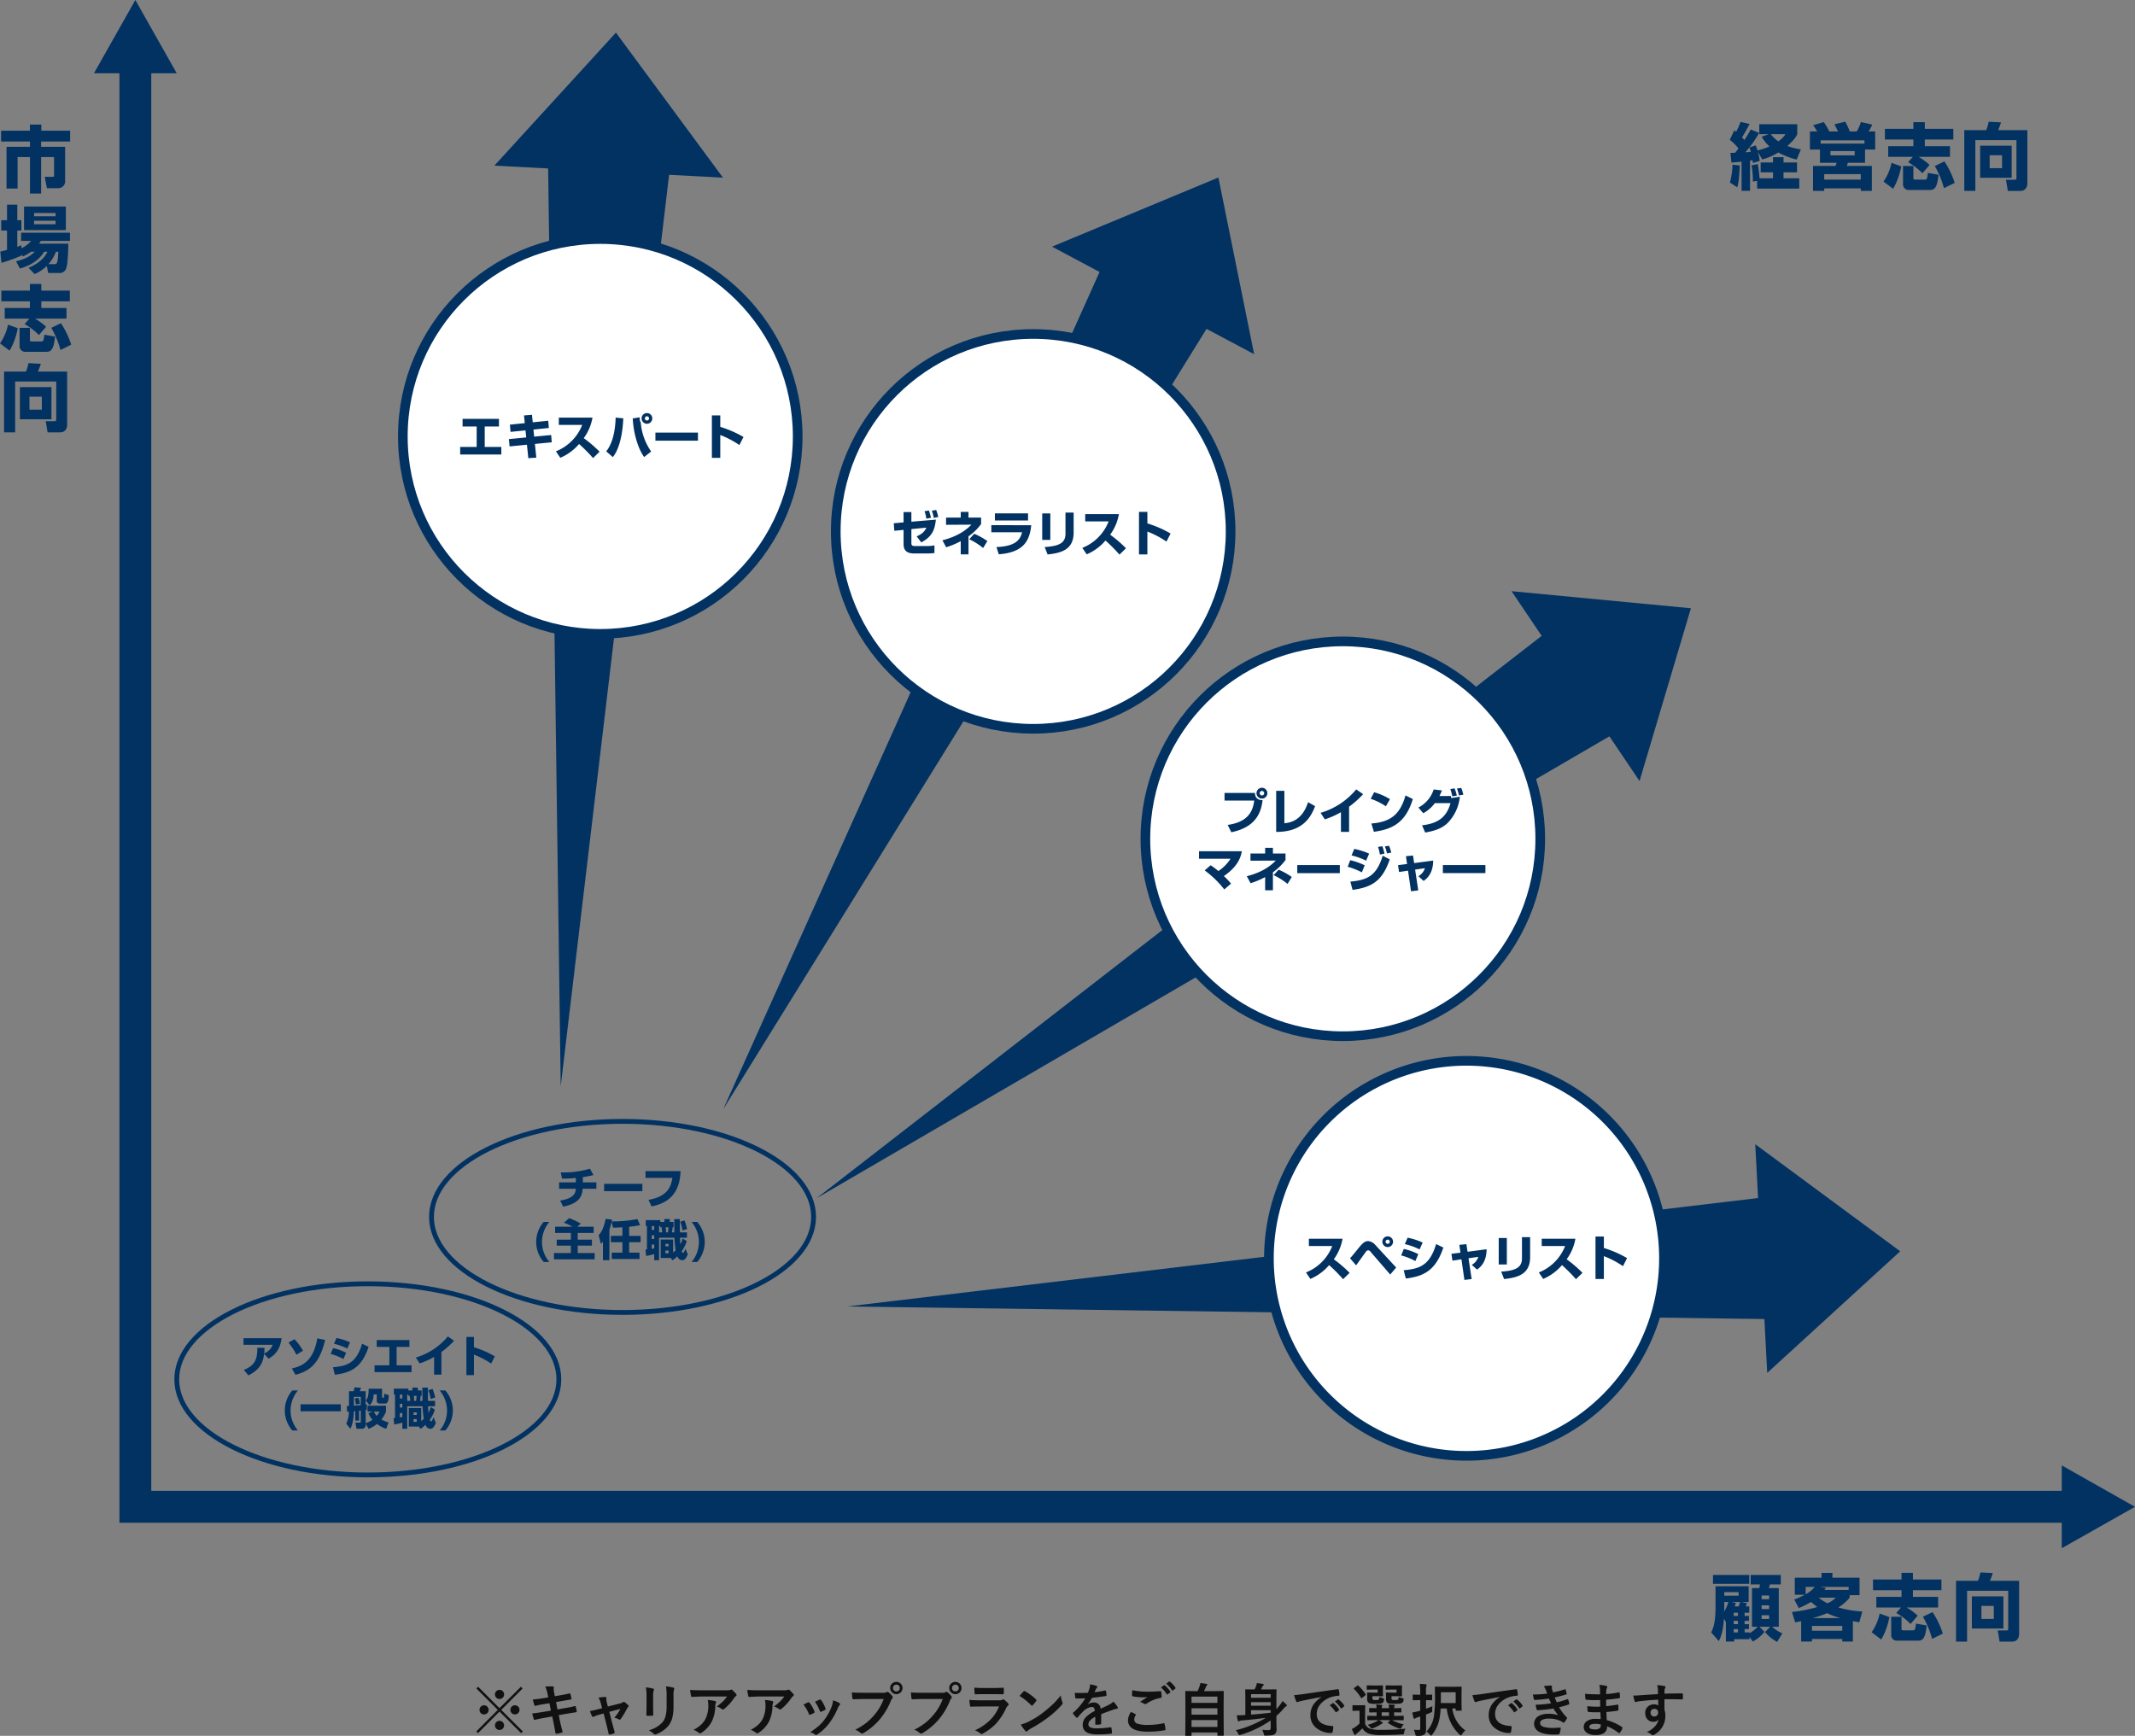 <svg id="グループ_1" data-name="グループ 1" xmlns="http://www.w3.org/2000/svg" width="884.75" height="719.41" viewBox="0 0 884.75 719.41">
  <rect x="0" y="0" width="884.75" height="719.41" fill="#808080" stroke="none"/>
  <defs>
    <style>
      .cls-1 {
        fill: #111;
      }

      .cls-1, .cls-3, .cls-4 {
        fill-rule: evenodd;
      }

      .cls-2 {
        fill: none;
        stroke-width: 2px;
      }

      .cls-2, .cls-4, .cls-5 {
        stroke: #023262;
      }

      .cls-3 {
        fill: #023262;
      }

      .cls-4, .cls-5 {
        fill: #fff;
        stroke-width: 4px;
      }
    </style>
  </defs>
  <path id="_キャリアアッププランをご自身で選択できます" data-name="※キャリアアッププランをご自身で選択できます" class="cls-1" d="M734.82,6572.79l-0.719-.71-8.861,8.85-8.849-8.85-0.719.71,8.861,8.86-8.907,8.94,0.707,0.7,8.907-8.93,8.965,8.93,0.707-.7-8.953-8.94Zm-10.832,1.05a1.852,1.852,0,0,0-.615,1.42,1.864,1.864,0,0,0,1.879,1.88,1.871,1.871,0,0,0,1.276-.48,1.811,1.811,0,0,0,.626-1.4,1.874,1.874,0,0,0-.487-1.28,1.915,1.915,0,0,0-2.679-.14h0Zm-6.414,6.4a1.93,1.93,0,0,0-.139,2.68,1.807,1.807,0,0,0,1.4.61,1.907,1.907,0,0,0,1.276-.47,1.9,1.9,0,0,0-1.276-3.31,1.792,1.792,0,0,0-1.264.49h0Zm12.8,0a1.928,1.928,0,0,0-.139,2.68,1.807,1.807,0,0,0,1.4.61,1.911,1.911,0,0,0,1.276-.47,1.9,1.9,0,0,0-1.276-3.31,1.79,1.79,0,0,0-1.264.49h0Zm-6.39,6.44a1.928,1.928,0,0,0-.139,2.68,1.806,1.806,0,0,0,1.4.61,1.911,1.911,0,0,0,1.276-.47,1.9,1.9,0,0,0-1.276-3.31,1.79,1.79,0,0,0-1.264.49h0Zm19.3-9.86c-1.632.27-3.039,0.44-4.222,0.53a15.557,15.557,0,0,0,.661,2.38,0.336,0.336,0,0,0,.29.26,1.11,1.11,0,0,0,.162-0.02q1.416-.375,3.538-0.72l2.226-.36,0.6,3.08-3.328.54c-1.724.29-3.2,0.5-4.419,0.64,0.255,1.03.476,1.81,0.661,2.35a0.37,0.37,0,0,0,.348.31,0.742,0.742,0,0,0,.2-0.04q1.485-.39,3.851-0.81l3.236-.58,0.591,2.81c0.155,0.7.34,1.69,0.557,2.96,0.1,0.56.166,0.93,0.2,1.1a0.351,0.351,0,0,0,.406.29h0.081a14.492,14.492,0,0,0,2.157-.5,0.374,0.374,0,0,0,.313-0.23v-0.04q-0.742-2.835-1.055-4.29l-0.545-2.65,3.282-.57c2.01-.34,3.282-0.54,3.815-0.61a0.361,0.361,0,0,0,.36-0.41,13.467,13.467,0,0,0-.406-1.89,0.251,0.251,0,0,0-.232-0.29,0.659,0.659,0,0,0-.174.03,37.275,37.275,0,0,1-3.723.77l-3.444.61-0.592-3.06,2.088-.37c0.425-.07,1.051-0.18,1.879-0.32,1.121-.19,1.817-0.3,2.087-0.35,0.24-.02.36-0.11,0.36-0.26a17.471,17.471,0,0,0-.476-2.04,0.277,0.277,0,0,0-.266-0.26c-0.774.2-2.189,0.49-4.245,0.85l-1.949.33-0.359-2a5.451,5.451,0,0,1-.093-0.96l0.047-.74c0-.21-0.159-0.33-0.476-0.35-0.271-.02-0.572-0.04-0.9-0.04-0.494,0-1.221.04-2.18,0.1a12.5,12.5,0,0,1,.951,2.97l0.3,1.52Zm26.238,10.73c0.456,1.84.773,3.16,0.951,3.97a0.387,0.387,0,0,0,.359.38,0.751,0.751,0,0,0,.232-0.04,7.61,7.61,0,0,0,1.566-.47,0.457,0.457,0,0,0,.336-0.42,0.838,0.838,0,0,0-.034-0.22q-0.174-.675-0.488-1.8-0.405-1.485-.6-2.19l-1.09-4.31,4.581-1.2a16.406,16.406,0,0,1-2.516,3.63,6.543,6.543,0,0,1,1.9.72,0.846,0.846,0,0,0,.359.11,0.508,0.508,0,0,0,.36-0.21,31.15,31.15,0,0,0,2.679-4.46,1.925,1.925,0,0,1,.371-0.5,0.743,0.743,0,0,0,.266-0.48,0.549,0.549,0,0,0-.185-0.36,10.482,10.482,0,0,0-1.4-1.19,0.745,0.745,0,0,0-.406-0.21,0.376,0.376,0,0,0-.279.14,2.927,2.927,0,0,1-1.194.52l-5.149,1.31-0.453-1.79a5.232,5.232,0,0,1-.185-1.24,2.877,2.877,0,0,1,.035-0.46,0.68,0.68,0,0,0,.011-0.11c0-.24-0.17-0.37-0.51-0.37-0.418,0-1.342.09-2.772,0.26a9.883,9.883,0,0,1,.974,2.4l0.522,2-1.426.38a34.885,34.885,0,0,1-3.607.79,14.173,14.173,0,0,0,.835,2.09,0.471,0.471,0,0,0,.394.33,1.751,1.751,0,0,0,.429-0.11,16.382,16.382,0,0,1,2.621-.93l1.392-.36Zm16.65-11.75v4.66l-0.07,3.23v0.06a0.357,0.357,0,0,0,.441.35h1.914a0.438,0.438,0,0,0,.51-0.48c-0.039-1.7-.058-2.7-0.058-2.99v-4.8a6.294,6.294,0,0,1,.255-2.25,1.14,1.14,0,0,0,.105-0.36,0.431,0.431,0,0,0-.406-0.39,21.03,21.03,0,0,0-2.958-.5,17.82,17.82,0,0,1,.267,3.47h0Zm2.957,15.76a0.812,0.812,0,0,0,.569.29,1.707,1.707,0,0,0,.5-0.11,12.7,12.7,0,0,0,2.737-1.44,10.219,10.219,0,0,0,2.482-2.3,8.676,8.676,0,0,0,1.427-3.01,18.44,18.44,0,0,0,.51-4.74v-4.42a9.141,9.141,0,0,1,.209-2.59,0.77,0.77,0,0,0,.093-0.38,0.411,0.411,0,0,0-.325-0.41,15.109,15.109,0,0,0-3.1-.52,20.813,20.813,0,0,1,.267,3.87v4.49q0,4.38-1.6,6.35a11.515,11.515,0,0,1-5.788,3.47,8.066,8.066,0,0,1,2.018,1.45h0Zm15.52-15.63a0.379,0.379,0,0,0,.429.36q2.771-.18,4.2-0.18h10.264a14.4,14.4,0,0,1-1.728,2.05,24.19,24.19,0,0,1-2.529,2.1,5.788,5.788,0,0,1,1.972.99,0.92,0.92,0,0,0,.58.23,0.706,0.706,0,0,0,.5-0.21,19.863,19.863,0,0,0,4.175-4.6,3.266,3.266,0,0,1,.637-0.68,0.64,0.64,0,0,0,.337-0.5,0.681,0.681,0,0,0-.186-0.43,12.828,12.828,0,0,0-1.426-1.5,0.785,0.785,0,0,0-.545-0.33,3.49,3.49,0,0,0-.453.17,5.941,5.941,0,0,1-1.646.14H809.045c-1.709,0-3.317-.05-4.825-0.16a22.479,22.479,0,0,0,.43,2.55h0Zm3.154,15.2a0.652,0.652,0,0,0,.476.22,1.21,1.21,0,0,0,.672-0.23,12.233,12.233,0,0,0,4.314-4.73,15.4,15.4,0,0,0,1.4-6.55,2.421,2.421,0,0,1,.22-0.97,1,1,0,0,0,.116-0.42,0.44,0.44,0,0,0-.406-0.45,21.019,21.019,0,0,0-3.062-.46,10.013,10.013,0,0,1,.232,2.23,11.958,11.958,0,0,1-1.159,5.62,9.433,9.433,0,0,1-1.74,2.32,14.255,14.255,0,0,1-3.224,2.22,6.893,6.893,0,0,1,2.157,1.2h0Zm20.547-15.2a0.379,0.379,0,0,0,.429.36q2.772-.18,4.2-0.18h10.263a14.339,14.339,0,0,1-1.728,2.05,24.162,24.162,0,0,1-2.528,2.1,5.788,5.788,0,0,1,1.972.99,0.916,0.916,0,0,0,.58.23,0.7,0.7,0,0,0,.5-0.21,19.841,19.841,0,0,0,4.175-4.6,3.266,3.266,0,0,1,.638-0.68,0.641,0.641,0,0,0,.336-0.5,0.685,0.685,0,0,0-.185-0.43,12.827,12.827,0,0,0-1.427-1.5,0.783,0.783,0,0,0-.545-0.33,3.509,3.509,0,0,0-.452.17,5.955,5.955,0,0,1-1.647.14H832.747c-1.709,0-3.317-.05-4.825-0.16a22.811,22.811,0,0,0,.429,2.55h0Zm3.155,15.2a0.65,0.65,0,0,0,.475.22,1.211,1.211,0,0,0,.673-0.23,12.241,12.241,0,0,0,4.314-4.73,15.4,15.4,0,0,0,1.4-6.55,2.436,2.436,0,0,1,.221-0.97,1,1,0,0,0,.116-0.42,0.441,0.441,0,0,0-.406-0.45,21.019,21.019,0,0,0-3.062-.46,10.013,10.013,0,0,1,.232,2.23,11.957,11.957,0,0,1-1.16,5.62,9.455,9.455,0,0,1-1.739,2.32,14.278,14.278,0,0,1-3.224,2.22,6.916,6.916,0,0,1,2.157,1.2h0Zm21.925-7.81a0.446,0.446,0,0,0,.382.37,0.569,0.569,0,0,0,.209-0.04,11.225,11.225,0,0,0,1.531-.73,0.514,0.514,0,0,0,.278-0.34q0-.03-0.093-0.36a12.615,12.615,0,0,0-2.041-3.52,0.483,0.483,0,0,0-.359-0.23,0.672,0.672,0,0,0-.255.07c-0.789.37-1.415,0.69-1.879,0.94a13.943,13.943,0,0,1,2.227,3.84h0Zm4.546-1.24a0.444,0.444,0,0,0,.324.38,0.516,0.516,0,0,0,.151-0.03,9.78,9.78,0,0,0,1.635-.73,0.46,0.46,0,0,0,.3-0.36,0.956,0.956,0,0,0-.058-0.28,12,12,0,0,0-1.832-3.47,0.467,0.467,0,0,0-.371-0.25,0.632,0.632,0,0,0-.244.06c-0.255.11-.889,0.4-1.9,0.88a17.085,17.085,0,0,1,2,3.8h0Zm4.94-1.86a21.907,21.907,0,0,1-3.212,5.74,16.4,16.4,0,0,1-2.134,2.31,33.642,33.642,0,0,1-3.561,2.63,5.658,5.658,0,0,1,2.018,1,0.516,0.516,0,0,0,.383.16,1.049,1.049,0,0,0,.568-0.25,20.728,20.728,0,0,0,4.894-4.6,28.9,28.9,0,0,0,3.584-6.32,3.671,3.671,0,0,1,.719-1.21,0.644,0.644,0,0,0,.255-0.43,0.621,0.621,0,0,0-.313-0.41,10.713,10.713,0,0,0-2.656-1.13,10.481,10.481,0,0,1-.545,2.51h0Zm8.573-3.43a0.453,0.453,0,0,0,.452.48q2.575-.12,3.92-0.12h8.582a21.179,21.179,0,0,1-4.024,6.79,24.069,24.069,0,0,1-3.154,3.07,26.8,26.8,0,0,1-4.605,2.87,6.955,6.955,0,0,1,2.2,1.3,0.816,0.816,0,0,0,.591.27,1.19,1.19,0,0,0,.65-0.21,26.351,26.351,0,0,0,6.738-5.67,28.25,28.25,0,0,0,4.6-7.72,3.25,3.25,0,0,1,.557-0.94,0.682,0.682,0,0,0,.232-0.46,0.8,0.8,0,0,0-.186-0.46,8.309,8.309,0,0,0-1.623-1.65,0.53,0.53,0,0,0-.395-0.16,0.761,0.761,0,0,0-.406.14,2.729,2.729,0,0,1-1.31.24h-8.478c-2.041,0-3.56-.05-4.558-0.16,0.085,1.2.155,2,.209,2.39h0Zm16.5-6.1a2.382,2.382,0,0,0-.846,1.9,2.571,2.571,0,0,0,4.279,1.9,2.549,2.549,0,0,0,.186-3.61,2.608,2.608,0,0,0-3.619-.19h0Zm2.668,0.84a1.367,1.367,0,0,1,.452,1.06,1.39,1.39,0,0,1-.348.96,1.479,1.479,0,0,1-2.006.11,1.481,1.481,0,0,1-.105-2.02,1.48,1.48,0,0,1,2.007-.11h0Zm5.3,5.26a0.453,0.453,0,0,0,.452.48q2.576-.12,3.92-0.12h8.582a21.179,21.179,0,0,1-4.024,6.79,24.012,24.012,0,0,1-3.155,3.07,26.746,26.746,0,0,1-4.6,2.87,6.966,6.966,0,0,1,2.2,1.3,0.816,0.816,0,0,0,.591.27,1.19,1.19,0,0,0,.65-0.21,26.351,26.351,0,0,0,6.738-5.67,28.275,28.275,0,0,0,4.6-7.72,3.25,3.25,0,0,1,.557-0.94,0.682,0.682,0,0,0,.232-0.46,0.8,0.8,0,0,0-.186-0.46,8.289,8.289,0,0,0-1.624-1.65,0.526,0.526,0,0,0-.394-0.16,0.758,0.758,0,0,0-.406.14,2.729,2.729,0,0,1-1.31.24h-8.478c-2.041,0-3.56-.05-4.558-0.16,0.085,1.2.155,2,.209,2.39h0Zm16.5-6.1a2.382,2.382,0,0,0-.847,1.9,2.539,2.539,0,0,0,2.563,2.55,2.545,2.545,0,1,0,0-5.09,2.477,2.477,0,0,0-1.716.64h0Zm2.667,0.84a1.364,1.364,0,0,1,.453,1.06,1.39,1.39,0,0,1-.348.96,1.48,1.48,0,0,1-2.007.11,1.482,1.482,0,0,1-.1-2.02,1.479,1.479,0,0,1,2.006-.11h0Zm7.017,3.17c0.023,0.35.135,0.52,0.336,0.52q1.311-.09,3.259-0.09h4.7l3.352,0.05h0.093q0.336,0,.336-0.48,0.034-.45.035-0.93t-0.035-.93a0.3,0.3,0,0,0-.29-0.37q-2.285.12-3.723,0.12h-4.279c-1.469,0-2.768-.05-3.9-0.16a17.308,17.308,0,0,0,.116,2.27h0Zm-1.913,5.19a0.411,0.411,0,0,0,.347.45q1.578-.09,3.561-0.09l8.106-.03a15.643,15.643,0,0,1-3.641,5.59,21.748,21.748,0,0,1-6.332,4.32,7.334,7.334,0,0,1,2.2,1.25,0.818,0.818,0,0,0,.522.27,1.287,1.287,0,0,0,.476-0.16,22.1,22.1,0,0,0,5.358-3.95,24.076,24.076,0,0,0,4.337-6.56,3.343,3.343,0,0,1,.8-1.12,0.556,0.556,0,0,0,.267-0.45,0.741,0.741,0,0,0-.232-0.5,13.033,13.033,0,0,0-1.6-1.47,0.616,0.616,0,0,0-.36-0.16,0.477,0.477,0,0,0-.3.14,2.637,2.637,0,0,1-1.265.26h-8.141q-2.563,0-4.372-.18a20.44,20.44,0,0,0,.267,2.39h0Zm25.366-.14a0.51,0.51,0,0,0,.3.18,0.568,0.568,0,0,0,.29-0.18,22.6,22.6,0,0,0,1.473-1.79,0.492,0.492,0,0,0,.139-0.3,0.6,0.6,0,0,0-.209-0.34,21.443,21.443,0,0,0-4.535-3.37,0.727,0.727,0,0,0-.313-0.12,0.42,0.42,0,0,0-.336.19c-0.711.75-1.264,1.37-1.658,1.85a24.585,24.585,0,0,1,4.847,3.88h0Zm-2.424,10.63a0.583,0.583,0,0,0,.406.25,0.648,0.648,0,0,0,.429-0.23,9.327,9.327,0,0,1,1.589-1.1,54.381,54.381,0,0,0,7.168-4.65,36.444,36.444,0,0,0,5.462-5.04,1.291,1.291,0,0,0,.383-0.72,1.2,1.2,0,0,0-.116-0.45,11.162,11.162,0,0,1-.661-2.78,35.618,35.618,0,0,1-2.726,3.13c-0.935.93-2.2,2.05-3.792,3.34-1.121.9-2.126,1.65-3.015,2.23q-1.519.99-3.816,2.19a17.67,17.67,0,0,1-3.213,1.18,15.692,15.692,0,0,0,1.9,2.65h0Zm26.623-17.86a18.876,18.876,0,0,1-.707,2.04c-1.044.06-2.069,0.08-3.074,0.08-0.835,0-1.631-.01-2.389-0.04,0.1,1,.178,1.66.232,1.96a0.37,0.37,0,0,0,.337.38c1.43,0,2.7-.02,3.8-0.07a24.669,24.669,0,0,1-4.976,5.9,0.337,0.337,0,0,0-.162.25,0.388,0.388,0,0,0,.093.22,10.107,10.107,0,0,0,1.357,1.57,0.428,0.428,0,0,0,.255.16,0.464,0.464,0,0,0,.29-0.21c0.85-1,1.643-1.87,2.377-2.59a5.859,5.859,0,0,1,3.282-1.71h0.139a1.153,1.153,0,0,1,.928.33,2.315,2.315,0,0,1,.36,1.31,13.675,13.675,0,0,0-3.688,2.56,4.591,4.591,0,0,0-1.322,3.23q0,3.93,5.961,3.93a46.327,46.327,0,0,0,5.88-.32q0.266,0,.266-0.36v-0.08a8.95,8.95,0,0,0-.22-1.95,0.244,0.244,0,0,0-.255-0.26H978.5a43.347,43.347,0,0,1-5.914.47c-2.2,0-3.294-.54-3.294-1.63a2.3,2.3,0,0,1,.557-1.5,7.242,7.242,0,0,1,2.308-1.66c-0.016.56-.024,1.53-0.024,2.89a0.311,0.311,0,0,0,.313.38,12.548,12.548,0,0,0,1.682-.11,0.437,0.437,0,0,0,.452-0.43v-3.83q1.612-.66,5.1-1.89a7.818,7.818,0,0,1,1.45-.36,0.36,0.36,0,0,0,.359-0.34,0.971,0.971,0,0,0-.185-0.52,12.9,12.9,0,0,0-1.67-2.09,7.186,7.186,0,0,1-1.8,1.28c-0.711.36-1.879,0.92-3.5,1.67a2.621,2.621,0,0,0-2.888-2.57,4.347,4.347,0,0,0-2.377.73l-0.024-.04a31.219,31.219,0,0,0,1.775-2.64q2.795-.315,5.567-0.72c0.27-.04.405-0.14,0.405-0.31v-0.07a8.276,8.276,0,0,0-.243-1.71,0.257,0.257,0,0,0-.244-0.25,0.729,0.729,0,0,0-.139.01,36.108,36.108,0,0,1-4.326.74c0.132-.29.267-0.6,0.406-0.94,0.07-.15.12-0.27,0.151-0.34a1.633,1.633,0,0,1,.406-0.57,0.425,0.425,0,0,0,.162-0.35,0.4,0.4,0,0,0-.29-0.41,13.489,13.489,0,0,0-2.7-.67,6.069,6.069,0,0,1-.174,1.45h0Zm15.893,13.36q0,4.8,8.176,4.8a38.961,38.961,0,0,0,6.963-.57,0.374,0.374,0,0,0,.4-0.31v-0.05a14.047,14.047,0,0,0-.38-2.32,0.28,0.28,0,0,0-.29-0.24,0.861,0.861,0,0,0-.21.02,29.915,29.915,0,0,1-6.436.68,13.31,13.31,0,0,1-4.164-.48,1.84,1.84,0,0,1-1.473-1.74,3.285,3.285,0,0,1,.627-1.81,0.439,0.439,0,0,0,.069-0.2,0.283,0.283,0,0,0-.185-0.23c-0.611-.33-1.222-0.64-1.833-0.95a6.564,6.564,0,0,0-1.264,3.4h0Zm1.682-10.27a0.388,0.388,0,0,0,.313.43,22.925,22.925,0,0,0,4.372.4,14.022,14.022,0,0,0,1.728-.07c-0.781.47-1.817,1.13-3.108,1.97a6.252,6.252,0,0,1,1.659.77,1.07,1.07,0,0,0,.5.14,1.013,1.013,0,0,0,.6-0.21,14.663,14.663,0,0,1,5.811-2.35,0.43,0.43,0,0,0,.406-0.5,13.86,13.86,0,0,0-.209-2.02,0.269,0.269,0,0,0-.29-0.27h-0.07q-2.748.21-4.94,0.21a29.821,29.821,0,0,1-6.669-.62c-0.069,1.16-.1,1.87-0.1,2.12h0Zm14.367-.5a0.312,0.312,0,0,0,.22.15,0.4,0.4,0,0,0,.19-0.07l1-.74a0.26,0.26,0,0,0,.13-0.2,0.294,0.294,0,0,0-.07-0.18,10.331,10.331,0,0,0-2.24-2.55,0.377,0.377,0,0,0-.23-0.1,0.194,0.194,0,0,0-.13.06l-1.257.88a11.743,11.743,0,0,1,2.387,2.75h0Zm2.17-1.59a0.253,0.253,0,0,0,.21.15,0.346,0.346,0,0,0,.2-0.07l0.95-.74a0.308,0.308,0,0,0,.14-0.24,0.446,0.446,0,0,0-.07-0.19,9.239,9.239,0,0,0-2.26-2.45,0.4,0.4,0,0,0-.2-0.11,0.29,0.29,0,0,0-.16.06l-1.19.86a11.2,11.2,0,0,1,2.38,2.73h0Zm8.07,18.84a0.309,0.309,0,0,0,.05-0.23v-1.11h10.72v1.06a0.4,0.4,0,0,0,.03.21,0.272,0.272,0,0,0,.23.06h2.11a0.454,0.454,0,0,0,.21-0.03,0.4,0.4,0,0,0,.05-0.24l-0.05-7.72v-5.02l0.05-5.25a0.33,0.33,0,0,0-.04-0.21,0.293,0.293,0,0,0-.22-0.05l-3.3.05h-4.63c0.26-.51.54-1.1,0.83-1.79a2.041,2.041,0,0,1,.35-0.57,0.481,0.481,0,0,0,.19-0.32,0.338,0.338,0,0,0-.34-0.32c-1.04-.17-1.89-0.29-2.54-0.36a6.131,6.131,0,0,1-.25,1.13,18.831,18.831,0,0,1-.88,2.23h-1.54l-3.3-.05a0.367,0.367,0,0,0-.22.04,0.293,0.293,0,0,0-.05.22l0.05,5.9v4.39l-0.05,7.75a0.2,0.2,0,0,0,.26.27h2.06a0.347,0.347,0,0,0,.22-0.04h0Zm0.05-6.48h10.72v2.85h-10.72v-2.85Zm0-4.89h10.72v2.65h-10.72v-2.65Zm10.72-4.83v2.59h-10.72v-2.59h10.72Zm19.2,15.42a2.7,2.7,0,0,0,.17.57,0.494,0.494,0,0,0,.43.15c0.04,0,.14,0,0.28-0.01a21.847,21.847,0,0,0,2.23-.1,3.164,3.164,0,0,0,1.43-.47,2.3,2.3,0,0,0,.78-1.99l-0.07-3.16v-2.42a27.711,27.711,0,0,0,3.09-3.15,3.256,3.256,0,0,1,.95-0.82,0.408,0.408,0,0,0,.29-0.38,0.952,0.952,0,0,0-.31-0.5,15.818,15.818,0,0,0-1.5-1.3,8.254,8.254,0,0,1-1,1.53,17.541,17.541,0,0,1-1.52,1.81v-4.77l0.05-3.16a0.507,0.507,0,0,0-.03-0.22,0.347,0.347,0,0,0-.22-0.04l-3.15.04h-3.06c0.12-.2.31-0.58,0.57-1.13a1.179,1.179,0,0,1,.38-0.48,0.479,0.479,0,0,0,.21-0.34,0.346,0.346,0,0,0-.34-0.33,20.963,20.963,0,0,0-2.52-.35,6.4,6.4,0,0,1-.34,1.34,11.376,11.376,0,0,1-.61,1.29h-0.46l-3.14-.04a0.454,0.454,0,0,0-.21.03,0.326,0.326,0,0,0-.05.23l0.05,2.82v7.56c-0.47.03-.82,0.04-1.04,0.04-0.88.05-1.72,0.07-2.5,0.07a15.736,15.736,0,0,0,.41,2.14,0.413,0.413,0,0,0,.32.36,0.835,0.835,0,0,0,.41-0.14,1.965,1.965,0,0,1,.86-0.22c3.63-.3,6.97-0.67,10.02-1.09a43.551,43.551,0,0,1-12.47,5.14,3.9,3.9,0,0,1,1,1.4,0.758,0.758,0,0,0,.52.59,2.566,2.566,0,0,0,.57-0.11,44.558,44.558,0,0,0,12.4-5.94v3.15a0.759,0.759,0,0,1-.86.86,21.489,21.489,0,0,1-2.63-.13,8.193,8.193,0,0,1,.61,1.67h0Zm2.88-14.96h-8.14v-1.48h8.14v1.48Zm-8.14,1.85h8.14v1.46h-8.14v-1.46Zm0,5.15v-1.83h8.14v1.02q-4.62.57-8.14,0.81h0Zm18.71-5.53a0.487,0.487,0,0,0,.45.36,2.42,2.42,0,0,0,.52-0.19c0.18-.06.68-0.19,1.5-0.38q3.69-.765,7.98-1.58v0.05a11.431,11.431,0,0,0-3.2,2.97,7.79,7.79,0,0,0-1.36,4.56,6.5,6.5,0,0,0,2.48,5.28,9.626,9.626,0,0,0,6.29,2.07,0.485,0.485,0,0,0,.44-0.5,7.328,7.328,0,0,0,.26-2.05c0-.24-0.17-0.36-0.52-0.36q-6.315-.39-6.32-4.99a6.159,6.159,0,0,1,1.32-3.8,9.683,9.683,0,0,1,4.74-3.2,11.7,11.7,0,0,1,2.9-.53,0.363,0.363,0,0,0,.45-0.36,11.177,11.177,0,0,0-.27-2.08,0.3,0.3,0,0,0-.36-0.27,0.76,0.76,0,0,0-.14.01q-4.83.645-14.26,2.02c-1.68.23-2.94,0.37-3.78,0.41a17.814,17.814,0,0,0,.88,2.56h0Zm16.29,4.41a0.281,0.281,0,0,0,.21.15,0.346,0.346,0,0,0,.2-0.07l1-.74a0.259,0.259,0,0,0,.12-0.21,0.247,0.247,0,0,0-.07-0.16,9.674,9.674,0,0,0-2.25-2.56,0.336,0.336,0,0,0-.2-0.1,0.29,0.29,0,0,0-.16.06l-1.25.88a11.941,11.941,0,0,1,2.4,2.75h0Zm2.16-1.58a0.28,0.28,0,0,0,.22.15,0.37,0.37,0,0,0,.19-0.08l0.95-.74a0.308,0.308,0,0,0,.14-0.22,0.517,0.517,0,0,0-.07-0.21,9.114,9.114,0,0,0-2.27-2.45,0.293,0.293,0,0,0-.19-0.1,0.247,0.247,0,0,0-.15.07l-1.2.84a11.657,11.657,0,0,1,2.38,2.74h0Zm15.52,4.98a5.737,5.737,0,0,1-.93.64,17.436,17.436,0,0,1-3.44,1.31,5.294,5.294,0,0,1,1.09,1,1.283,1.283,0,0,0,.67.52,3.329,3.329,0,0,0,.57-0.16,15.282,15.282,0,0,0,2.92-1.43c0.09-.05.22-0.13,0.4-0.24a1.233,1.233,0,0,1,.36-0.21,0.33,0.33,0,0,0,.31-0.27,0.671,0.671,0,0,0-.34-0.35,11.208,11.208,0,0,0-1.2-.81h4.6l-0.8.81a0.783,0.783,0,0,0-.2.24,0.232,0.232,0,0,0,.12.16,17.345,17.345,0,0,0,4.46,2.21,4.4,4.4,0,0,0,.56.14,0.865,0.865,0,0,0,.59-0.59,5.346,5.346,0,0,1,.85-1.24,15.162,15.162,0,0,1-4.77-1.73h1.23l3.28,0.05a0.33,0.33,0,0,0,.22-0.05,0.4,0.4,0,0,0,.04-0.24v-1.29a0.33,0.33,0,0,0-.04-0.21,0.293,0.293,0,0,0-.22-0.05l-3.28.05h-0.43v-1.49c0.88,0.01,1.67.02,2.37,0.04,0.2,0.01.32,0.01,0.35,0.01a0.345,0.345,0,0,0,.23-0.04,0.4,0.4,0,0,0,.05-0.25v-1.29a0.417,0.417,0,0,0-.04-0.21,0.363,0.363,0,0,0-.24-0.04h-0.17c-0.2.01-.36,0.02-0.46,0.02-0.59.02-1.28,0.04-2.09,0.05v-0.05a1.427,1.427,0,0,1,.13-0.71,0.992,0.992,0,0,0,.14-0.36c0-.15-0.13-0.23-0.38-0.27-0.47-.05-1.19-0.1-2.16-0.16a7.426,7.426,0,0,1,.14,1.52h-3.02a1.676,1.676,0,0,1,.13-0.75,0.992,0.992,0,0,0,.14-0.36c0-.13-0.13-0.21-0.38-0.25-0.5-.05-1.22-0.1-2.17-0.16a13.252,13.252,0,0,1,.15,1.52l-2.78-.04a0.59,0.59,0,0,0-.24.03,0.311,0.311,0,0,0-.05.22v1.29a0.447,0.447,0,0,0,.04.24,0.4,0.4,0,0,0,.25.05l2.78-.05v1.49h-0.31l-3.29-.05a0.313,0.313,0,0,0-.2.04,0.293,0.293,0,0,0-.05.22v1.29a0.532,0.532,0,0,0,.03.23,0.274,0.274,0,0,0,.22.06l3.29-.05h0.97Zm1.47-3.23h3.02v1.49h-3.02v-1.49Zm-0.29,7.26a16.027,16.027,0,0,1-4.39-.43,3.654,3.654,0,0,1-2.2-2v-5.23l0.04-2.31a0.454,0.454,0,0,0-.03-0.21,0.33,0.33,0,0,0-.22-0.05l-1.74.05h-1.34l-1.66-.05a0.385,0.385,0,0,0-.23.04,0.247,0.247,0,0,0-.06.22v1.81a0.486,0.486,0,0,0,.04.23,0.344,0.344,0,0,0,.25.06l1.66-.06h0.98v5.3a13.015,13.015,0,0,1-1.79,1.48,9.9,9.9,0,0,1-1.39.79,19.439,19.439,0,0,0,.97,2.18,0.432,0.432,0,0,0,.35.31,0.472,0.472,0,0,0,.34-0.24,3.682,3.682,0,0,1,.5-0.5,25.166,25.166,0,0,0,2.21-2.02,5.469,5.469,0,0,0,2.5,2.15,16.72,16.72,0,0,0,5.6.63c2.66,0,5.44-.08,8.31-0.24a1.281,1.281,0,0,0,.65-0.12,1.183,1.183,0,0,0,.23-0.68,3.391,3.391,0,0,1,.6-1.59,101.681,101.681,0,0,1-10.18.48h0Zm6.44-15.44h-2.56l-1.59-.04a0.454,0.454,0,0,0-.21.03,0.311,0.311,0,0,0-.05.22l0.05,0.95v1.29a2.385,2.385,0,0,0,.52,1.81c0.31,0.26,1.31.38,2.99,0.38a20.209,20.209,0,0,0,2.06-.07,2.217,2.217,0,0,0,1.19-.4,1.64,1.64,0,0,0,.5-1.02,4.106,4.106,0,0,0,.05-0.44,0.467,0.467,0,0,0-.5-0.38,5.336,5.336,0,0,1-1.59-.54,1.833,1.833,0,0,1-.23,1.1,2.387,2.387,0,0,1-1.29.19,2.723,2.723,0,0,1-1.28-.17,1.292,1.292,0,0,1-.15-0.8v-0.61h2.4l1.69,0.05a0.223,0.223,0,0,0,.26-0.24l-0.04-1.52v-0.99l0.04-1.52a0.564,0.564,0,0,0-.03-0.23,0.365,0.365,0,0,0-.23-0.04l-1.69.04h-2.51l-2.04-.04a0.557,0.557,0,0,0-.24.03,0.33,0.33,0,0,0-.05.22v1.27a0.507,0.507,0,0,0,.03.22,0.437,0.437,0,0,0,.26.05l2.04-.06h2.2v1.26Zm-7.83,0h-2.57l-1.53-.04a0.5,0.5,0,0,0-.23.03,0.26,0.26,0,0,0-.06.22l0.04,0.95v1.29a2.234,2.234,0,0,0,.57,1.81,5.984,5.984,0,0,0,2.88.38,17.378,17.378,0,0,0,1.92-.07,2,2,0,0,0,1.09-.38,1.764,1.764,0,0,0,.5-1.07,3.214,3.214,0,0,0,.05-0.4,0.452,0.452,0,0,0-.43-0.36,9.048,9.048,0,0,1-1.57-.57,2.415,2.415,0,0,1-.16,1.07,2.324,2.324,0,0,1-1.31.22,2.443,2.443,0,0,1-1.21-.17,1.348,1.348,0,0,1-.15-0.82v-0.59h2.4l1.69,0.05a0.574,0.574,0,0,0,.24-0.04,0.266,0.266,0,0,0,.05-0.2l-0.05-1.52v-0.99l0.05-1.52a0.519,0.519,0,0,0-.04-0.23,0.422,0.422,0,0,0-.25-0.04l-1.69.04h-2.42l-2.06-.04a0.4,0.4,0,0,0-.21.03,0.274,0.274,0,0,0-.06.22v1.27a0.507,0.507,0,0,0,.03.22,0.4,0.4,0,0,0,.24.05l2.06-.06h2.19v1.26Zm-6.91,2.17a0.248,0.248,0,0,0,.21.16,0.6,0.6,0,0,0,.31-0.16l1.25-1.02a0.509,0.509,0,0,0,.23-0.29,0.3,0.3,0,0,0-.09-0.18,18.016,18.016,0,0,0-2.99-3.54,0.336,0.336,0,0,0-.2-0.12,0.8,0.8,0,0,0-.32.16l-1.21.87a0.556,0.556,0,0,0-.23.25,0.253,0.253,0,0,0,.12.16,18.1,18.1,0,0,1,2.92,3.71h0Zm39.89,9.99a13.461,13.461,0,0,1-2.05-5.57h1.4v0.64a0.347,0.347,0,0,0,.04.22,0.382,0.382,0,0,0,.24.05h1.92a0.2,0.2,0,0,0,.27-0.27l-0.05-3.02v-4.01l0.05-2.4a0.477,0.477,0,0,0-.03-0.22,0.4,0.4,0,0,0-.24-0.05l-2.94.05h-4.68l-2.92-.05a0.385,0.385,0,0,0-.23.04,0.345,0.345,0,0,0-.05.23l0.05,3.26a56.9,56.9,0,0,1-.41,8.5,11.886,11.886,0,0,1-3.16,6.61,5.61,5.61,0,0,1,1.49,1.28,0.888,0.888,0,0,0,.46.39,0.922,0.922,0,0,0,.45-0.39,15.536,15.536,0,0,0,3.06-6.84,28.652,28.652,0,0,0,.45-4.02h2.54a17.1,17.1,0,0,0,5.3,10.79,1.493,1.493,0,0,0,.55.36,0.89,0.89,0,0,0,.43-0.42,6.076,6.076,0,0,1,1.45-1.63,12.662,12.662,0,0,1-3.39-3.53h0Zm-0.65-7.83h-6.16c0.02-.57.03-1.51,0.03-2.81v-1.68h6.13v4.49Zm-16.75,12.86a1.9,1.9,0,0,0,.22.62,1.17,1.17,0,0,0,.69.12,5.267,5.267,0,0,0,2.8-.5,1.728,1.728,0,0,0,.6-0.79,4.921,4.921,0,0,0,.17-1.49l-0.02-4.81v-1.25c0.92-.37,1.54-0.62,1.88-0.77a2.329,2.329,0,0,0,.54-0.28,0.549,0.549,0,0,0,.15-0.46c0-.02,0-0.12-0.01-0.3a15.3,15.3,0,0,1,.09-1.64c-0.73.33-1.62,0.67-2.65,1.05v-3.57l2.27,0.05a0.477,0.477,0,0,0,.22-0.03,0.382,0.382,0,0,0,.05-0.24v-1.8a0.2,0.2,0,0,0-.27-0.26l-2.27.04v-1.16a9.824,9.824,0,0,1,.14-2.4,1.376,1.376,0,0,0,.15-0.5c0-.14-0.13-0.23-0.39-0.25-0.71-.09-1.54-0.15-2.5-0.18a22.956,22.956,0,0,1,.2,3.38v1.11h-0.5l-2.36-.04a0.454,0.454,0,0,0-.21.03,0.345,0.345,0,0,0-.05.23v1.8a0.477,0.477,0,0,0,.03.22,0.366,0.366,0,0,0,.23.05l2.36-.05h0.5v4.36q-0.9.255-1.11,0.3a19.655,19.655,0,0,1-2.18.47c0.19,0.95.37,1.71,0.55,2.3a0.343,0.343,0,0,0,.31.29,0.588,0.588,0,0,0,.37-0.14,2.764,2.764,0,0,1,.79-0.38l1.27-.4v4.84a0.962,0.962,0,0,1-.12.57,0.645,0.645,0,0,1-.51.15c-0.74,0-1.43-.02-2.06-0.07a5.654,5.654,0,0,1,.63,1.78h0Zm24.56-13.59a0.487,0.487,0,0,0,.45.36,2.42,2.42,0,0,0,.52-0.19c0.18-.06.68-0.19,1.5-0.38q3.7-.765,7.98-1.58v0.05a11.431,11.431,0,0,0-3.2,2.97,7.79,7.79,0,0,0-1.36,4.56,6.5,6.5,0,0,0,2.48,5.28,9.644,9.644,0,0,0,6.29,2.07,0.485,0.485,0,0,0,.44-0.5,7.318,7.318,0,0,0,.27-2.05c0-.24-0.18-0.36-0.53-0.36q-6.315-.39-6.32-4.99a6.159,6.159,0,0,1,1.32-3.8,9.683,9.683,0,0,1,4.74-3.2,11.7,11.7,0,0,1,2.9-.53,0.363,0.363,0,0,0,.45-0.36,10.4,10.4,0,0,0-.27-2.08,0.3,0.3,0,0,0-.36-0.27,0.76,0.76,0,0,0-.14.01q-4.83.645-14.26,2.02c-1.68.23-2.94,0.37-3.78,0.41a17.814,17.814,0,0,0,.88,2.56h0Zm16.29,4.41a0.281,0.281,0,0,0,.21.15,0.346,0.346,0,0,0,.2-0.07l1-.74a0.259,0.259,0,0,0,.12-0.21,0.247,0.247,0,0,0-.07-0.16,9.674,9.674,0,0,0-2.25-2.56,0.336,0.336,0,0,0-.2-0.1,0.29,0.29,0,0,0-.16.06l-1.25.88a11.941,11.941,0,0,1,2.4,2.75h0Zm2.16-1.58a0.28,0.28,0,0,0,.22.15,0.37,0.37,0,0,0,.19-0.08l0.95-.74a0.308,0.308,0,0,0,.14-0.22,0.517,0.517,0,0,0-.07-0.21,9.239,9.239,0,0,0-2.26-2.45,0.336,0.336,0,0,0-.2-0.1,0.247,0.247,0,0,0-.15.07l-1.2.84a11.432,11.432,0,0,1,2.38,2.74h0Zm5.74-5.64c0.2,1.08.33,1.72,0.38,1.9a0.424,0.424,0,0,0,.48.34,44.121,44.121,0,0,0,5.76-.57c0.09,0.2.24,0.52,0.45,0.98,0.22,0.48.37,0.81,0.46,1a46.408,46.408,0,0,1-6.39.59,11.784,11.784,0,0,0,.42,1.93,0.424,0.424,0,0,0,.43.34,52.8,52.8,0,0,0,6.51-.71,26.483,26.483,0,0,0,1.97,2.81,10.759,10.759,0,0,0-4.08-.6,7.7,7.7,0,0,0-4.13.97,3.687,3.687,0,0,0,.09,6.34c1.43,0.86,3.59,1.3,6.51,1.3,0.59,0,1.17-.03,1.72-0.07a0.492,0.492,0,0,0,.49-0.36,13.922,13.922,0,0,0,.48-2.16v-0.07a0.238,0.238,0,0,0-.29-0.24c-1.73.09-2.6,0.14-2.61,0.14a15.265,15.265,0,0,1-4-.39c-1.11-.31-1.66-0.87-1.66-1.66a1.431,1.431,0,0,1,.81-1.26,5.628,5.628,0,0,1,2.73-.55,11.227,11.227,0,0,1,4.46.77,6.417,6.417,0,0,1,1.41.77,0.668,0.668,0,0,0,.33.13,0.5,0.5,0,0,0,.37-0.23,6.647,6.647,0,0,0,.98-1.48,0.73,0.73,0,0,0,.08-0.26,0.466,0.466,0,0,0-.2-0.31,19.054,19.054,0,0,1-3.11-4.11,27.708,27.708,0,0,0,4.02-1.16,0.3,0.3,0,0,0,.22-0.25,0.672,0.672,0,0,0-.03-0.18,9.641,9.641,0,0,0-.42-1.57,0.249,0.249,0,0,0-.23-0.2,0.642,0.642,0,0,0-.2.05,28.962,28.962,0,0,1-4.33,1.25c-0.33-.73-0.61-1.4-0.83-2,1.78-.39,3.34-0.8,4.66-1.22a0.343,0.343,0,0,0,.29-0.35c0-.02-0.01-0.05-0.01-0.08a14.182,14.182,0,0,0-.41-1.59,0.209,0.209,0,0,0-.2-0.17,0.494,0.494,0,0,0-.19.06,41.261,41.261,0,0,1-4.85,1.25c-0.13-.38-0.26-0.79-0.38-1.23a4.192,4.192,0,0,1-.1-0.71l0.05-.45a0.426,0.426,0,0,0-.52-0.43,16.22,16.22,0,0,0-2.88.26,7.23,7.23,0,0,1,.84,1.52c0.17,0.42.36,0.94,0.56,1.54a42.085,42.085,0,0,1-5.91.38h0Zm25.82,10.09a5.94,5.94,0,0,0-3.28.84,2.9,2.9,0,0,0-1.47,2.53,2.8,2.8,0,0,0,1.1,2.28,5.917,5.917,0,0,0,3.75,1.04,6.465,6.465,0,0,0,3.45-.73,3.176,3.176,0,0,0,1.37-2.88,18.9,18.9,0,0,1,4.72,2.71,0.4,0.4,0,0,0,.27.11,0.365,0.365,0,0,0,.3-0.18,5.239,5.239,0,0,0,1.04-1.77,1.07,1.07,0,0,0,.05-0.23,0.518,0.518,0,0,0-.21-0.34,21.7,21.7,0,0,0-6.3-2.86c-0.03-.64-0.09-1.75-0.16-3.36,1.44-.1,2.99-0.29,4.65-0.56a0.336,0.336,0,0,0,.36-0.34c0-.4-0.02-1.05-0.07-1.95a0.192,0.192,0,0,0-.18-0.22,0.879,0.879,0,0,0-.2.03c-2.38.37-3.93,0.57-4.65,0.62l-0.02-2.69a50.079,50.079,0,0,0,5.48-.62,0.318,0.318,0,0,0,.26-0.38,12.152,12.152,0,0,0-.12-1.73c-0.01-.21-0.09-0.31-0.23-0.31a0.617,0.617,0,0,0-.18.02,42.679,42.679,0,0,1-5.19.72c0.01-.19.01-0.45,0.02-0.8q0.015-.45.03-0.72a2.854,2.854,0,0,1,.35-1.15,0.462,0.462,0,0,0,.07-0.26,0.433,0.433,0,0,0-.33-0.45,14.166,14.166,0,0,0-2.99-.43,7.821,7.821,0,0,1,.29,1.59c0.03,1.09.04,1.86,0.04,2.31q-4.155,0-6.23-.23c0.04,0.84.1,1.55,0.17,2.13a0.349,0.349,0,0,0,.4.34,29.387,29.387,0,0,0,3.3.16c0.65,0,1.44-.01,2.39-0.04l0.04,2.72c-0.52.03-1.02,0.04-1.52,0.04a31.168,31.168,0,0,1-3.82-.22,12.476,12.476,0,0,0,.13,2.02,0.372,0.372,0,0,0,.39.39c0.95,0.09,1.98.13,3.09,0.13,0.54,0,1.14-.01,1.8-0.02,0.02,0.4.06,1.34,0.12,2.83q-1.11-.09-2.28-0.09h0Zm2.07,3.67a2.614,2.614,0,0,1-2.16.71c-1.57,0-2.35-.35-2.35-1.07,0-.83.85-1.25,2.56-1.25a9.276,9.276,0,0,1,2.2.28,2.457,2.457,0,0,1-.25,1.33h0Zm16.6-13.45c-1.19.09-1.91,0.13-2.15,0.13q-0.39,0-.75-0.03a16.412,16.412,0,0,0,.59,2.39,0.412,0.412,0,0,0,.41.33,1.647,1.647,0,0,0,.4-0.1,3.921,3.921,0,0,1,.71-0.17q3.075-.435,8.22-0.72l0.03,2.42a2.747,2.747,0,0,0-1.81-.47,3.561,3.561,0,0,0-2.38.83,3.381,3.381,0,0,0-1.21,2.73,3.8,3.8,0,0,0,.84,2.55,3.043,3.043,0,0,0,2.47,1.09,2.526,2.526,0,0,0,2.23-.95,6.227,6.227,0,0,1-1.4,2.72,9.467,9.467,0,0,1-3.48,2.51,5.1,5.1,0,0,1,1.81.94,1.365,1.365,0,0,0,.71.36,2.368,2.368,0,0,0,.93-0.45,8.7,8.7,0,0,0,4.23-7.67,6.713,6.713,0,0,0-.36-2.35c-0.01-.97-0.02-2.45-0.02-4.43,0.8,0,1.69-.01,2.67-0.01,1.61,0,3.14.03,4.58,0.07h0.09a0.268,0.268,0,0,0,.3-0.31c0.02-.31.03-0.61,0.03-0.91s-0.01-.59-0.03-0.9a0.517,0.517,0,0,0-.07-0.29,0.363,0.363,0,0,0-.28-0.07q-4.1,0-7.29.11c0.02-.91.04-1.41,0.05-1.52a2.241,2.241,0,0,1,.19-0.68,1.233,1.233,0,0,0,.21-0.55q0-.33-0.66-0.45a20.832,20.832,0,0,0-2.78-.33,10.9,10.9,0,0,1,.29,1.74c0,0.21.01,0.51,0.02,0.88,0.01,0.49.02,0.86,0.02,1.09-3.63.21-6.09,0.37-7.36,0.47h0Zm6.92,5.98a1.421,1.421,0,0,1,.49,1.17,1.663,1.663,0,0,1-.42,1.19,1.59,1.59,0,0,1-1.2.46,1.478,1.478,0,0,1-1.02-.36,1.586,1.586,0,0,1-.5-1.26,1.484,1.484,0,0,1,.45-1.12,1.751,1.751,0,0,1,2.2-.08h0Z" transform="translate(-518.25 -5873)"/>
  <ellipse id="楕円形_2" data-name="楕円形 2" class="cls-2" cx="257.985" cy="504.345" rx="79.171" ry="39.595"/>
  <ellipse id="楕円形_1" data-name="楕円形 1" class="cls-2" cx="152.422" cy="571.67" rx="79.172" ry="39.61"/>
  <path id="アソシエイト_一般職_" data-name="アソシエイト (一般職)" class="cls-3" d="M621.173,6443.02c4.963-2.45,6.078-5.47,6.527-8.89l1.87,1.98c2.985-1.76,4.8-4.07,5.376-8.51H619.16v2.75h12.118a6.456,6.456,0,0,1-3.56,3.57c0.126-1.23.126-1.7,0.144-2.32l-2.985-.04c0.072,4.8-1.061,7.41-5.591,9.19Zm22.635-10.24a23.6,23.6,0,0,0-3.524-4.75l-2.481,1.39a29.346,29.346,0,0,1,3.29,5.04Zm-3.111,10c6.168-1.63,9.979-4.82,12.3-14.44l-3.255-.67c-1.672,9.9-6.634,11.5-10.536,12.51Zm22.6-13.43a23.084,23.084,0,0,0-5.61-1.82l-1.025,2.39a24.133,24.133,0,0,1,5.5,1.98Zm-1.619,4.31a21.9,21.9,0,0,0-5.394-1.94l-1.006,2.41a23.808,23.808,0,0,1,5.3,2.11Zm-4.656,9.09c6.76-.81,11.147-3.06,13.988-11.55l-2.7-1.3c-2.391,8.06-6.293,9.25-12.083,9.75Zm17.337-14.36v2.83h5.25v7.63h-6.149v2.82h15.337v-2.82h-6.185v-7.63h5.3v-2.83H674.356Zm26.831,4.95a36.188,36.188,0,0,0,5.232-4.68l-2.589-1.78a27.087,27.087,0,0,1-13.27,8.74l1.583,2.43a29.769,29.769,0,0,0,6-2.68v7.34h3.039v-9.37Zm10.338-6.26v15.85h3.129v-8.53a35.454,35.454,0,0,1,7.12,3.74l1.528-3a41.256,41.256,0,0,0-8.648-3.78v-4.28h-3.129Zm-72.141,22.19a12.614,12.614,0,0,0,0,16.59h2.337a12.757,12.757,0,0,1-3.056-8.29,13.019,13.019,0,0,1,3.056-8.3h-2.337Zm3.415,8.64h16.685v-2.92H642.8v2.92Zm28.117,0.81a9.416,9.416,0,0,0,1.672,2.68,9.225,9.225,0,0,1-2.8,1.44v-5.54c0.108-.02.414-0.08,0.486-0.09v-2.22c-0.072.02-.414,0.08-0.486,0.09v-5.5h-2.445c0.27-.63.288-0.7,0.539-1.39l-2.715-.21a14.354,14.354,0,0,1-.359,1.6h-1.942v6.1c-0.342.02-.5,0.02-0.917,0.03l0.162,2.41c0.251,0,.647-0.03.737-0.03a12.6,12.6,0,0,1-1.115,4.95l1.69,2.1c0.414-.77,1.277-2.52,1.475-7.23,0.251-.02.359-0.04,0.575-0.06v3.89h1.582v-4.05c0.2-.03.342-0.05,0.7-0.11v4.56c0,0.41-.089.45-0.413,0.45h-1.816l0.449,2.55h2.158a1.5,1.5,0,0,0,1.654-1.67V6463l1.205,2.19a13.692,13.692,0,0,0,3.488-2.03,13.373,13.373,0,0,0,3.794,2.02l0.989-2.67a12.336,12.336,0,0,1-2.967-1.2,12.02,12.02,0,0,0,1.906-3.26v-2.46h-7.642v2.46h1.978Zm4.585-.67a5.9,5.9,0,0,1-1.133,1.75,6.662,6.662,0,0,1-1.169-1.75h2.3Zm-10.608-6.13h2.858v3.4c-0.449.05-2.049,0.2-2.858,0.25v-3.65Zm6.1-3.37v1.21a10.65,10.65,0,0,1-.306,2.12,3.771,3.771,0,0,1-.845,1.51l1.6,2.05c0.935-1.04,1.475-2.01,1.691-4.55h1.24v2.5a1.113,1.113,0,0,0,1.2,1.3h2.032c0.827,0,1.654,0,1.744-3.47l-1.87-.62a10.3,10.3,0,0,1-.072,1.21c-0.054.41-.126,0.49-0.342,0.49-0.4,0-.485,0-0.485-0.33v-3.42h-5.592Zm-3.56,6.19a16.746,16.746,0,0,0-.611-2.44l-1.583.32a14.163,14.163,0,0,1,.468,2.48Zm14.2,8.64a33.9,33.9,0,0,0,3.344-.76v2.52h2.014v-9.32h6.383a36.282,36.282,0,0,0,.5,5.2,10.739,10.739,0,0,1-1.061.94v-5.4h-5.16v7.66H691.8l0.7,0.96a11.58,11.58,0,0,0,2.068-1.68,2.219,2.219,0,0,0,1.959,1.66c1.223,0,1.78-1.13,2.338-2.45l-0.953-2.35c-0.288.79-.647,1.74-1.025,1.74a0.943,0.943,0,0,1-.521-0.7,14.313,14.313,0,0,0,2.1-4.18l-1.708-1.07a8.622,8.622,0,0,1-.971,2.33c-0.054-.73-0.108-1.88-0.144-2.66h2.895v-2.23h-2.931c0-.88-0.054-4.73-0.018-5.5h-2.337c0.036,0.86.054,4.71,0.072,5.5h-1.025a17.4,17.4,0,0,0,.27-2.09h0.413v-2.23h-1.564v-1.18h-2.265v1.18h-1.691v-0.75h-6v2.46h0.485v9.7c-0.269.03-.3,0.03-0.611,0.07Zm5.358-9.79v-2.61h0.485v0.52h0.558a15.064,15.064,0,0,1,.216,2.09h-1.259Zm-2.014-2.61v1.6h-1.025v-1.6h1.025Zm0,3.83v1.53h-1.025v-1.53h1.025Zm0,5.42c-0.341.07-.611,0.13-1.025,0.2v-1.78h1.025v1.58Zm5.88-8.73a11.167,11.167,0,0,1-.2,2.09H689.86a16.827,16.827,0,0,0-.126-2.09h1.115Zm0.072,6.86v1.04h-1.3v-1.04h1.3Zm0,2.77v1.15h-1.3v-1.15h1.3Zm4.818-11.96a17,17,0,0,1,.953,3.63l1.888-.59a20.3,20.3,0,0,0-1.079-3.58Zm4.7,0.1a13.019,13.019,0,0,1,3.056,8.3,12.757,12.757,0,0,1-3.056,8.29h2.337a12.56,12.56,0,0,0,0-16.59h-2.337Z" transform="translate(-518.25 -5873)"/>
  <path id="チーフ_主任職_" data-name="チーフ (主任職)" class="cls-3" d="M759.773,6360.85a42.855,42.855,0,0,0,4.423-.85l-1.457-2.63a39.55,39.55,0,0,1-12.118,1.53l0.539,2.56a44.97,44.97,0,0,0,5.736-.27v1.85h-6.94v2.63h6.9a3.773,3.773,0,0,1-1.133,2.8c-1.546,1.52-4.459,1.95-5.322,2.07l1.205,2.54c7.084-1.35,7.965-4.77,8.091-7.41h5.7v-2.63h-5.628v-2.19Zm8.82,2.8v3.01h15.859v-3.01H768.593Zm17.145-5.3v2.82H796.9c-0.611,3.63-1.906,7.7-9.907,9.1l1.259,2.72c10.68-2.03,11.795-9.88,12.028-14.64H785.738Zm-42.178,21.07a12.617,12.617,0,0,0,0,16.59H745.9a12.762,12.762,0,0,1-3.056-8.29,13.025,13.025,0,0,1,3.056-8.3H743.56Zm4.733,2v2.57h6.527v2.77h-5.861v2.49h5.861v3.07h-7.012v2.61h16.865v-2.61h-7.012v-3.07h5.88v-2.49h-5.88v-2.77h6.6v-2.57h-6.8l1.475-1.29a30.848,30.848,0,0,0-4.819-2.27l-2.194,1.91a18.578,18.578,0,0,1,3.6,1.65h-7.228Zm27.887,3.78H771.4v2.63h4.782v4.33h-4.423v2.63h11.507v-2.63h-4.3v-4.33h4.747v-2.63h-4.747v-3.76a43.273,43.273,0,0,0,4.549-.68l-1.115-2.52a54.633,54.633,0,0,1-10.23.97h-0.432c0.054-.25.054-0.31,0.144-0.77l-2.679-.26c-0.809,4.41-2.247,6.05-2.877,6.75l0.935,3.6a8.083,8.083,0,0,0,.845-0.92v7.68h2.679v-12.7a24.47,24.47,0,0,0,.935-3.27l0.54,2.48c0.7,0,1.654-.02,3.919-0.16v3.56Zm9.837,8.33a33.9,33.9,0,0,0,3.344-.76v2.52h2.014v-9.32h6.383a36.432,36.432,0,0,0,.5,5.2,10.853,10.853,0,0,1-1.06.94v-5.4H792.04v7.66h4.154l0.7,0.96a11.129,11.129,0,0,0,2.068-1.68,2.22,2.22,0,0,0,1.959,1.66c1.223,0,1.781-1.13,2.338-2.45l-0.953-2.35c-0.288.79-.647,1.74-1.025,1.74a0.927,0.927,0,0,1-.521-0.7,14.238,14.238,0,0,0,2.1-4.17l-1.708-1.08a8.748,8.748,0,0,1-.971,2.34c-0.054-.74-0.108-1.89-0.144-2.67h2.895v-2.23h-2.931c0-.88-0.053-4.73-0.017-5.5H797.65c0.036,0.86.054,4.71,0.072,5.5H796.7a17.529,17.529,0,0,0,.27-2.08h0.413v-2.24h-1.564v-1.18h-2.265v1.18h-1.69v-0.75h-6.006v2.46h0.486v9.7c-0.27.04-.306,0.04-0.612,0.07Zm5.358-9.79v-2.61h0.486v0.53h0.557a14.758,14.758,0,0,1,.216,2.08h-1.259Zm-2.014-2.61v1.6h-1.025v-1.6h1.025Zm0,3.84v1.52h-1.025v-1.52h1.025Zm0,5.41c-0.341.07-.611,0.13-1.025,0.2v-1.78h1.025v1.58Zm5.88-8.72a11.134,11.134,0,0,1-.2,2.08h-0.791a16.527,16.527,0,0,0-.126-2.08h1.115Zm0.072,6.85v1.04h-1.295v-1.04h1.295Zm0,2.77v1.15h-1.295v-1.15h1.295Zm4.818-11.96a16.942,16.942,0,0,1,.953,3.63l1.888-.59a20.3,20.3,0,0,0-1.079-3.58Zm4.7,0.1a13.019,13.019,0,0,1,3.056,8.3,12.757,12.757,0,0,1-3.056,8.29h2.337a12.559,12.559,0,0,0,0-16.59h-2.337Z" transform="translate(-518.25 -5873)"/>
  <path id="矢印_4" data-name="矢印 4" class="cls-3" d="M1305.7,6391.59L1250.59,6442l-1.17-22.32-380.185-5.21,377.565-44.95-1.17-22.3Z" transform="translate(-518.25 -5873)"/>
  <path id="矢印_3" data-name="矢印 3" class="cls-3" d="M1218.97,6125.09l-21.29,71.61-12.49-18.53L856.62,6369.62l300.5-233.09-12.48-18.52Z" transform="translate(-518.25 -5873)"/>
  <path id="矢印_2" data-name="矢印 2" class="cls-3" d="M1018.24,6009.3L817.963,6332.68l155.954-346.96-19.707-10.49,68.95-28.66,14.81,73.22Z" transform="translate(-518.25 -5873)"/>
  <path id="矢印_1" data-name="矢印 1" class="cls-3" d="M795.531,5945.45l-44.922,377.77-5.21-380.4-22.288-1.17,50.384-55.13,44.348,60.1Z" transform="translate(-518.25 -5873)"/>
  <path id="楕円形_4" data-name="楕円形 4" class="cls-4" d="M1125.91,6312.66a81.855,81.855,0,1,1-81.82,81.85A81.834,81.834,0,0,1,1125.91,6312.66Z" transform="translate(-518.25 -5873)"/>
  <circle id="楕円形_3" data-name="楕円形 3" class="cls-5" cx="556.468" cy="347.64" r="81.812"/>
  <circle id="楕円形_2-2" data-name="楕円形 2" class="cls-5" cx="428.157" cy="220.235" r="81.813"/>
  <circle id="楕円形_1-2" data-name="楕円形 1" class="cls-5" cx="248.75" cy="180.89" r="81.813"/>
  <path id="エキスパート" class="cls-3" d="M709.945,6046.61v3.14h5.838v8.48h-6.838v3.14H726v-3.14h-6.878v-8.48h5.9v-3.14H709.945Zm25.773,1.76-6.158.62,0.26,3,6.2-.62,0.3,2.92-7.178.7,0.28,3.02,7.2-.7,0.559,5.58,3.319-.22-0.579-5.68,6.977-.68-0.24-3.02-7.037.68-0.3-2.94,6.378-.66-0.26-3-6.418.66-0.32-3.12-3.3.26Zm14.723,14.36a20.96,20.96,0,0,0,7.777-5.72,66.527,66.527,0,0,1,5.8,5.84l2.7-2.64a53.324,53.324,0,0,0-6.558-5.62,20.136,20.136,0,0,0,3.619-8.52H749.821v3.02h9.7a19.3,19.3,0,0,1-10.9,10.96Zm35.921-18.54a2.22,2.22,0,1,0,2.2,2.22A2.214,2.214,0,0,0,786.362,6044.19Zm0,1.34a0.87,0.87,0,0,1,.86.88,0.87,0.87,0,0,1-1.74,0A0.875,0.875,0,0,1,786.362,6045.53Zm-14.155,16.92c2.959-3.66,4.118-10.44,4.338-16.08l-3.179-.3c-0.14,6.36-1.619,11.22-3.9,13.98Zm8.257-16.04c0.3,6.46,2.359,12.82,4.718,16l2.919-2.28a24.073,24.073,0,0,1-4.318-12.06,3.034,3.034,0,0,1-.46-1.6,3.4,3.4,0,0,1,.06-0.52Zm9.39,5.88v3.34h17.635v-3.34H789.854Zm23.406-7.14v17.62h3.479v-9.48a38.791,38.791,0,0,1,7.918,4.16l1.7-3.34a46,46,0,0,0-9.617-4.2v-4.76H813.26Z" transform="translate(-518.25 -5873)"/>
  <path id="ゼネラリスト" class="cls-3" d="M895.929,6089.22v-4H892.69v4.28l-4.059.36,0.22,3.12,3.839-.36v5.64c0,1.34,0,4.12,4.378,4.12h5.4a25.492,25.492,0,0,0,3.02-.18v-3.18a13.75,13.75,0,0,1-3.02.28h-4.858c-1.479,0-1.679-.26-1.679-1.38v-5.64l6.218-.6c-0.68,1.44-1.56,2.54-4.039,3.62l1.919,2.48c4.259-2.22,5.638-5,6.038-9.42Zm8.117-1.62a22.518,22.518,0,0,0-.86-3.02l-1.8.28a15.4,15.4,0,0,1,.74,3.1Zm3-.34a14.857,14.857,0,0,0-.84-2.9l-1.779.28a17.337,17.337,0,0,1,.78,3Zm12.557,8.02a22.322,22.322,0,0,0,5.218-5.08v-2.68H919.6v-2.36h-3.219v2.36h-6.078v2.98l10.5-.06c-1.92,1.94-5.159,4.72-12.016,6.48l1.559,2.9a33.451,33.451,0,0,0,6.038-2.54v5.48H919.6v-7.48Zm7.818,1.96a29.725,29.725,0,0,0-5.439-3.02l-2.079,2.26a27.819,27.819,0,0,1,5.758,3.64Zm3.122-11.48v2.96h13.736v-2.96H930.542Zm-1.479,4.9v2.94h12.715c-0.719,3.06-2.619,5.82-10.6,6.12l0.96,3c10.076-.76,12.815-5.36,13.455-12.06H929.063Zm24.445-4.88h-3.359v10.98h3.359v-10.98Zm9.657-.34h-3.379v8.76c0,4.06-3,5.14-8.617,5.52l1.2,3.08c5.338-.6,10.8-1.78,10.8-9.08v-8.28Zm5.42,17.3a20.952,20.952,0,0,0,7.777-5.72,66.659,66.659,0,0,1,5.8,5.84l2.7-2.64a53.472,53.472,0,0,0-6.558-5.62,20.15,20.15,0,0,0,3.619-8.52H967.965v3.02h9.7a19.3,19.3,0,0,1-10.9,10.96Zm21.663-17.58v17.62h3.478v-9.48a38.6,38.6,0,0,1,7.914,4.16l1.7-3.34a46,46,0,0,0-9.614-4.2v-4.76h-3.478Z" transform="translate(-518.25 -5873)"/>
  <path id="プレイング_マネージャー" data-name="プレイング マネージャー" class="cls-3" d="M1025.7,6201.64v3.16h12.31c-0.58,4.48-2.56,8.88-11.01,10.08l1.51,3.04c10.5-2.14,12.38-8.54,12.96-13.3-1.54,0-3.08-.6-3.16-2.98H1025.7Zm15.51-2.16a2.25,2.25,0,1,0,2.24,2.26A2.258,2.258,0,0,0,1041.21,6199.48Zm0,1.32a0.935,0.935,0,0,1,.92.94,0.918,0.918,0,0,1-.92.92A0.93,0.93,0,1,1,1041.21,6200.8Zm9.29-.04h-3.4v17.02c10.99,0.06,14.41-6.12,16.13-10.68l-2.92-1.64c-2.52,7.94-7.81,8.52-9.81,8.74v-13.44Zm26.82,6.58a40.624,40.624,0,0,0,5.82-5.2l-2.88-1.98a30.2,30.2,0,0,1-14.76,9.72l1.76,2.7a33.751,33.751,0,0,0,6.68-2.98v8.16h3.38v-10.42Zm16.94-3.12a26.39,26.39,0,0,0-6.56-2.88l-1.44,2.72a26.365,26.365,0,0,1,6.3,3.1Zm-6.66,13.52c6.84-.98,13.02-3.14,16.12-13.58l-3.02-1.5c-2.28,8.06-6.38,11.02-14.16,11.64Zm20.47-7.7a14.955,14.955,0,0,0,4.78-4.18h6.49c-1.91,7.02-6.75,8.54-11.79,9.2l1.3,2.98c4.32-.74,7.34-1.88,9.63-4.3a18.179,18.179,0,0,0,4.74-10.54l-3.58.56c-0.02-.12-0.12-0.72-0.14-0.86h-4.75a17.925,17.925,0,0,0,1.04-2.32l-3.42-.4a12.722,12.722,0,0,1-6.34,7.5Zm16.59-7.68a15.875,15.875,0,0,0-.88-2.82l-1.76.26a18.139,18.139,0,0,1,.84,2.86Zm-2.7.38a17.347,17.347,0,0,0-.92-3l-1.76.28a26.207,26.207,0,0,1,.82,3.02Zm-93.56,36.48a32.117,32.117,0,0,0-2.97-3.14c6.07-4.16,7.05-8.14,7.45-10.28h-17.75v3.1h13.05a16.734,16.734,0,0,1-5.05,5.1,26.307,26.307,0,0,0-3.2-2.4l-2.46,2.14a40.4,40.4,0,0,1,8.12,7.88Zm17.35-4.72a22.345,22.345,0,0,0,5.22-5.08v-2.68h-5.22v-2.36h-3.22v2.36h-6.08v2.98l10.5-.06c-1.92,1.94-5.16,4.72-12.02,6.48l1.56,2.9a33.484,33.484,0,0,0,6.04-2.54v5.48h3.22v-7.48Zm7.82,1.96a29.734,29.734,0,0,0-5.44-3.02l-2.08,2.26a27.833,27.833,0,0,1,5.76,3.64Zm2.27-4.94v3.34h17.63v-3.34h-17.63Zm29.79-4.74a31.064,31.064,0,0,0-6.16-1.96l-1.14,2.7a28.8,28.8,0,0,1,6.04,2.18Zm6.34,0a17.248,17.248,0,0,0-.88-3.06l-1.78.28a19.978,19.978,0,0,1,.78,3.16Zm2.82-.44a16.6,16.6,0,0,0-.92-2.82l-1.74.28a14.85,14.85,0,0,1,.88,2.9Zm-11,5.28a29.309,29.309,0,0,0-6-2.12l-1.06,2.72a30.672,30.672,0,0,1,5.88,2.32Zm-5.04,10.18c8-1.06,12.38-3.7,15.42-12.64l-2.92-1.52c-2.6,8.56-6.6,10.08-13.4,10.74Zm22.59-10.72-3.74.48,0.42,2.84,3.72-.56,1.24,8.54,3-.36-1.3-8.62,4.06-.58a5.87,5.87,0,0,1-2.72,3.32l2.18,1.96c1.04-.74,3.97-2.84,3.95-8.44l-7.87,1.04-0.48-3.14-2.92.28Zm14.84,0.44v3.34h17.63v-3.34h-17.63Z" transform="translate(-518.25 -5873)"/>
  <path id="スペシャリスト" class="cls-3" d="M1061.27,6403.04a20.957,20.957,0,0,0,7.77-5.72,66.651,66.651,0,0,1,5.8,5.84l2.7-2.64a53.417,53.417,0,0,0-6.56-5.62,20.143,20.143,0,0,0,3.62-8.52h-13.95v3.02h9.69a19.289,19.289,0,0,1-10.89,10.96Zm32.05-17.64a2.22,2.22,0,1,0,0,4.44A2.22,2.22,0,0,0,1093.32,6385.4Zm0,1.36a0.87,0.87,0,1,1-.88.86A0.866,0.866,0,0,1,1093.32,6386.76Zm-13.1,10.66c0.58-.78,3.36-4.7,4.02-5.56a1.352,1.352,0,0,1,1-.7,1.834,1.834,0,0,1,1.18.88l7.94,9.18,2.47-2.9-8.63-9.34a4.529,4.529,0,0,0-2.98-1.62c-1.56,0-2.58,1.18-4.24,3.22-2.28,2.8-2.52,3.12-3.28,3.9Zm27.58-9.44a26.079,26.079,0,0,0-6.24-2.02l-1.14,2.66a26.4,26.4,0,0,1,6.12,2.2Zm-1.8,4.8a24.147,24.147,0,0,0-6-2.16l-1.12,2.68a26.893,26.893,0,0,1,5.9,2.34Zm-5.18,10.1c7.52-.9,12.4-3.4,15.56-12.84l-3-1.44c-2.66,8.96-7,10.28-13.44,10.84Zm22.65-10.72-3.74.48,0.42,2.84,3.72-.56,1.24,8.54,3-.36-1.3-8.62,4.06-.58a5.87,5.87,0,0,1-2.72,3.32l2.18,1.96c1.04-.74,3.98-2.84,3.96-8.44l-7.88,1.04-0.48-3.14-2.92.28Zm19.22-6.08h-3.36v10.98h3.36v-10.98Zm9.65-.34h-3.38v8.76c0,4.06-3,5.14-8.61,5.52l1.2,3.08c5.33-.6,10.79-1.78,10.79-9.08v-8.28Zm5.42,17.3a20.962,20.962,0,0,0,7.78-5.72,66.651,66.651,0,0,1,5.8,5.84l2.7-2.64a53.417,53.417,0,0,0-6.56-5.62,20.143,20.143,0,0,0,3.62-8.52h-13.96v3.02h9.7a19.3,19.3,0,0,1-10.9,10.96Zm21.67-17.58v17.62h3.47v-9.48a38.781,38.781,0,0,1,7.92,4.16l1.7-3.34a46.026,46.026,0,0,0-9.62-4.2v-4.76h-3.47Z" transform="translate(-518.25 -5873)"/>
  <path id="x" class="cls-3" d="M1403,6497.49l-30.35,17.17v-10.57H567.75V5903.37h13.187v587.5H1372.65v-10.54ZM574.339,5873l17.155,30.37H557.183Z" transform="translate(-518.25 -5873)"/>
  <path id="顧客志向" class="cls-3" d="M1233.46,6553.33h3.45v-0.99h6.35v-0.9l1.38,1.89a16.335,16.335,0,0,0,4.83-4.02l-2.07-2.1h4.44l-2.16,2.16a16.1,16.1,0,0,0,5.01,4.11l2.18-3.54a14.416,14.416,0,0,1-4.22-2.73h2.73v-16.02h-4.14c0.21-.54.42-1.35,0.48-1.53h4.5v-3.93h-12.48v3.93h3.84a8.977,8.977,0,0,1-.3,1.53h-3v16.02h2.37a17.19,17.19,0,0,1-3.39,2.7v-0.36h-2.03v-1.38h1.79v-2.04h-1.79v-1.38h1.79v-2.04h-1.79v-1.32h1.91v-2.61h-1.47a9.46,9.46,0,0,0,.54-1.32l-2.21-.51h2.9v-6.51h-13.73v8.58c0,5.46-.66,8.28-1.8,10.5l3.15,3.63c1.59-2.82,1.98-6.99,2.13-9.27l0.81,1.32v8.13Zm5.28-20.46v1.44h-5.94v-1.44h5.94Zm-4.26,4.08a17.092,17.092,0,0,1-1.71,3.96c0.03-.87.03-1.62,0.03-2.01v-1.95h1.68Zm16.91,1.38v1.53h-3.12v-1.53h3.12Zm0-4.08v1.53h-3.12v-1.53h3.12Zm0,8.19v1.53h-3.12v-1.53h3.12Zm-12.92-1.05v1.32h-1.77v-1.32h1.77Zm0,3.36v1.38h-1.77v-1.38h1.77Zm-1.32-5.97a14.532,14.532,0,0,0,.42-1.47l-1.83-.36h3.6a12.121,12.121,0,0,1-.63,1.83h-1.56Zm1.32,9.39v1.38h-1.77v-1.38h1.77Zm-10.35-18.75h15.02v-3.69h-15.02v3.69Zm35.55,10.05a35.744,35.744,0,0,0,5.07-2.55c0.63,0.54,1.43,1.23,2.57,2.1a60.589,60.589,0,0,1-10.46,2.07l1.32,4.29c1.26-.24,1.65-0.33,2.49-0.51v8.46h4.47v-1.05h12.56v1.05h4.4v-8.49c1.14,0.24,1.8.36,2.67,0.51l1.23-4.47a43.622,43.622,0,0,1-9.92-1.68,19.424,19.424,0,0,0,4.67-4.02v-1.08h4.11v-7.23h-11.24v-1.98h-4.5v1.98h-11.09v7.08h4.11a28.068,28.068,0,0,1-4.35,1.95Zm10.61-7.53c0.18-.21.3-0.36,0.69-0.84l-2.52-.42h11.88v1.26h-10.05Zm7.41,14.91v2.01h-12.56v-2.01h12.56Zm-2.7-11.7a9.777,9.777,0,0,1-3.45,2.31,16.737,16.737,0,0,1-3.6-2.31h7.05Zm-9.5,8.46a46.318,46.318,0,0,0,5.93-2.04,29.7,29.7,0,0,0,5.52,2.04h-11.45Zm0.8-12.93a12.82,12.82,0,0,1-3.77,3.06v-3.06h3.77Zm33.77,10.8a27.142,27.142,0,0,1,5.93,4.56l2.97-3.45a29.11,29.11,0,0,0-4.56-3.36h13.01v-4.41h-10.43v-2.76h11.81v-4.44h-11.81v-2.76h-4.74v2.76h-11.81v4.44h11.81v2.76h-10.43v4.41h10.22Zm-6.87.24a21.407,21.407,0,0,1-3.33,7.77l3.99,3a28.485,28.485,0,0,0,3.36-9.3Zm4.77,8.91a2.285,2.285,0,0,0,2.34,2.34h8.51c1.74,0,3.3-.12,3.84-6.3l-4.41-.78c-0.24,2.67-.6,2.79-1.23,2.79h-3.99c-0.78,0-.78-0.27-0.78-0.84v-4.8h-4.28v7.59Zm13.16-7.59a39.352,39.352,0,0,1,3.81,9.18l4.43-2.19a36.23,36.23,0,0,0-4.25-8.91Zm35.33,4.83c0,0.54,0,.87-0.75.87h-3.59l0.78,4.62h5.27c0.54,0,2.82-.21,2.82-3.27v-21.93h-12.11a29.228,29.228,0,0,0,1.2-3.21l-5.13-.27a18.468,18.468,0,0,1-1.02,3.48h-9.08v25.2h4.58V6532.3h17.03v15.57Zm-15.05-13.26v13.32h13.07v-13.32H1335.4Zm9.09,3.96v5.37h-5.13v-5.37h5.13Z" transform="translate(-518.25 -5873)"/>
  <path id="経営志向" class="cls-3" d="M1235.76,5940.39c1.26-.09,2.19-0.18,4.2-0.39v12.09h3.51v-12.51c0.51-.09.72-0.12,1.02-0.15,0.09,0.36.09,0.57,0.18,1.11l2.81-.87a25.638,25.638,0,0,0-.74-3.69l1.79,3.09a23.554,23.554,0,0,0,6.63-2.88,31.564,31.564,0,0,0,7.64,2.94l1.74-4.23a26.293,26.293,0,0,1-5.63-1.4c3.05-2.67,3.74-4.05,4.13-4.89v-4.14H1247.3v4.14h3.93l-2.91,1.05a14.5,14.5,0,0,0,3.21,4.02,27.539,27.539,0,0,1-4.97,1.67c-0.39-1.17-.54-1.58-0.72-2.09l-2.61.86a18.388,18.388,0,0,1,.54,1.83c-1.02.09-1.41,0.09-2.25,0.15a47.535,47.535,0,0,0,5.72-8l-3.47-1.44c-1.47,2.58-2.13,3.63-2.64,4.38-0.39-.48-0.69-0.78-0.99-1.11a54.175,54.175,0,0,0,3.12-5.55l-3.72-.87a30.265,30.265,0,0,1-1.83,4.11,7.926,7.926,0,0,0-.75-0.6l-1.89,3.93a18.162,18.162,0,0,1,3.6,3.59c-0.21.27-.51,0.69-1.38,1.77-0.54.03-.84,0.03-1.95,0.03Zm22.4-11.78a10.681,10.681,0,0,1-2.97,2.97,15.443,15.443,0,0,1-3.15-2.97h6.12Zm-11.75,22.55h17.47v-4.26h-6.53v-2.49h5.6v-4.08h-5.6v-2.19H1253v2.19h-5.13v4.08H1253v2.49h-5.61a42.026,42.026,0,0,0-.71-5.91l-2.58.54a34.772,34.772,0,0,1,.54,6.72l1.77-.3v3.21Zm-10.2-9.93a31.236,31.236,0,0,1-1.08,7.41l3.03,1.98c0.36-1.08.75-2.52,1.05-9.03Zm32.08-13.76v7.52h4.16v5.49h6.9a5.633,5.633,0,0,1-.48,1.29h-9.3v10.35h4.65v-1.05h15.14v1.05h4.59v-10.35h-10.37c0.06-.21.38-1.11,0.44-1.29h7.11v-5.49h4.2v-7.52h-2.73a20.409,20.409,0,0,0,1.53-2.82l-4.71-1.08a18.419,18.419,0,0,1-1.74,3.9h-2.88a30.8,30.8,0,0,0-1.88-4.05l-4.47,1.11c0.87,1.71.96,1.89,1.47,2.94h-3.6a33.818,33.818,0,0,0-2.28-3.87l-4.44,1.29a20.154,20.154,0,0,1,1.68,2.58h-2.99Zm22.6,5.04h-18.14v-1.35h18.14v1.35Zm-4.05,3.11v1.77H1276.8v-1.77h10.04Zm2.52,9.54v2.28h-15.14v-2.28h15.14Zm19.61-4.92a27.046,27.046,0,0,1,5.94,4.56l2.97-3.45a29.11,29.11,0,0,0-4.56-3.36h13.01v-4.4H1315.9v-2.76h11.81v-4.44H1315.9v-2.76h-4.74v2.76h-11.81v4.44h11.81v2.76h-10.43v4.4h10.22Zm-6.86.24a21.407,21.407,0,0,1-3.33,7.77l3.99,3a28.682,28.682,0,0,0,3.35-9.3Zm4.76,8.91a2.285,2.285,0,0,0,2.34,2.34h8.52c1.73,0,3.29-.12,3.83-6.3l-4.4-.78c-0.24,2.67-.6,2.79-1.23,2.79h-3.99c-0.78,0-.78-0.27-0.78-0.84v-4.8h-4.29v7.59Zm13.16-7.59a39.352,39.352,0,0,1,3.81,9.18l4.44-2.19a35.988,35.988,0,0,0-4.26-8.91Zm33.84,4.83c0,0.54,0,.87-0.75.87h-3.6l0.78,4.62h5.28c0.54,0,2.82-.21,2.82-3.27v-21.92h-12.11a31.2,31.2,0,0,0,1.19-3.21l-5.12-.27a18.468,18.468,0,0,1-1.02,3.48h-9.09v25.19h4.59v-21.05h17.03v15.56Zm-15.05-13.25v13.31h13.07v-13.31h-13.07Zm9.08,3.95v5.37h-5.12v-5.37h5.12Z" transform="translate(-518.25 -5873)"/>
  <path id="市場志向" class="cls-3" d="M530.641,5927.18H518.709v4.47h11.962v2.19h-9.714v17.31h4.587V5938.1h5.127v15.12h4.617V5938.1h5.366v7.44c0,0.54,0,.75-0.6.75h-3.268l0.9,4.71h4.707a2.837,2.837,0,0,0,2.848-3.12v-14.04h-9.953v-2.19H547.31v-4.47H535.378v-2.55h-4.737v2.55Zm-2.428,41.19h17.328v-9.78H528.213v9.78Zm4.467,8.97c-2.4,2.25-4.347,3.06-7.765,3.96l1.589,3c6.625-1.92,8.964-5.25,10.073-6.96h1.349c-0.659,1.29-2.218,4.26-7.855,6.66l2.549,2.58a16.258,16.258,0,0,0,5.006-3.36l0.6,2.91h4.527a2.722,2.722,0,0,0,2.878-1.8c0.78-1.83.9-8.16,0.93-10.35H534.449c0.269-.39.419-0.6,0.749-1.14H547.25v-3.39H526.984v3.39h4.167a11.67,11.67,0,0,1-4.018,3.03l-0.03-1.26a14.592,14.592,0,0,1-1.678.66v-6.72H527.1v-4.29h-1.678v-6.45h-4.258v6.45h-2.4v4.29h2.4v8.01a26.4,26.4,0,0,1-2.788.69l0.48,4.68a64.723,64.723,0,0,0,8.364-3.03v-0.39l0.51,0.78a18.52,18.52,0,0,0,3.418-1.95h1.529Zm8.6-16.05v1.35h-8.9v-1.35h8.9Zm0,3.21v1.44h-8.9v-1.44h8.9Zm-2.938,17.97a18.186,18.186,0,0,0,3.118-5.13h0.959c-0.21,4.86-.6,5.13-1.619,5.13h-2.458Zm-9.893,24.84a27.056,27.056,0,0,1,5.936,4.56l2.968-3.45a29.116,29.116,0,0,0-4.557-3.36h13.011v-4.41H535.378v-2.76H547.19v-4.44H535.378v-2.76h-4.737v2.76H518.829v4.44h11.812v2.76H520.208v4.41h10.223Zm-6.866.24a21.41,21.41,0,0,1-3.328,7.77l3.988,3a28.5,28.5,0,0,0,3.357-9.3Zm4.767,8.91a2.284,2.284,0,0,0,2.338,2.34h8.515c1.739,0,3.3-.12,3.837-6.3l-4.407-.78c-0.24,2.67-.6,2.79-1.229,2.79h-3.987c-0.78,0-.78-0.27-0.78-0.84v-4.8h-4.287v7.59Zm13.161-7.59a39.388,39.388,0,0,1,3.808,9.18l4.437-2.19a36.022,36.022,0,0,0-4.257-8.91Zm2.039,37.83c0,0.54,0,.87-0.75.87h-3.6l0.779,4.62h5.277c0.539,0,2.818-.21,2.818-3.27v-21.93H533.969a29.208,29.208,0,0,0,1.2-3.21l-5.127-.27a18.386,18.386,0,0,1-1.019,3.48h-9.084v25.2h4.587v-21.06h17.029v15.57Zm-15.05-13.26v13.32h13.071v-13.32H526.5Zm9.084,3.96v5.37h-5.127v-5.37h5.127Z" transform="translate(-518.25 -5873)"/>
</svg>

